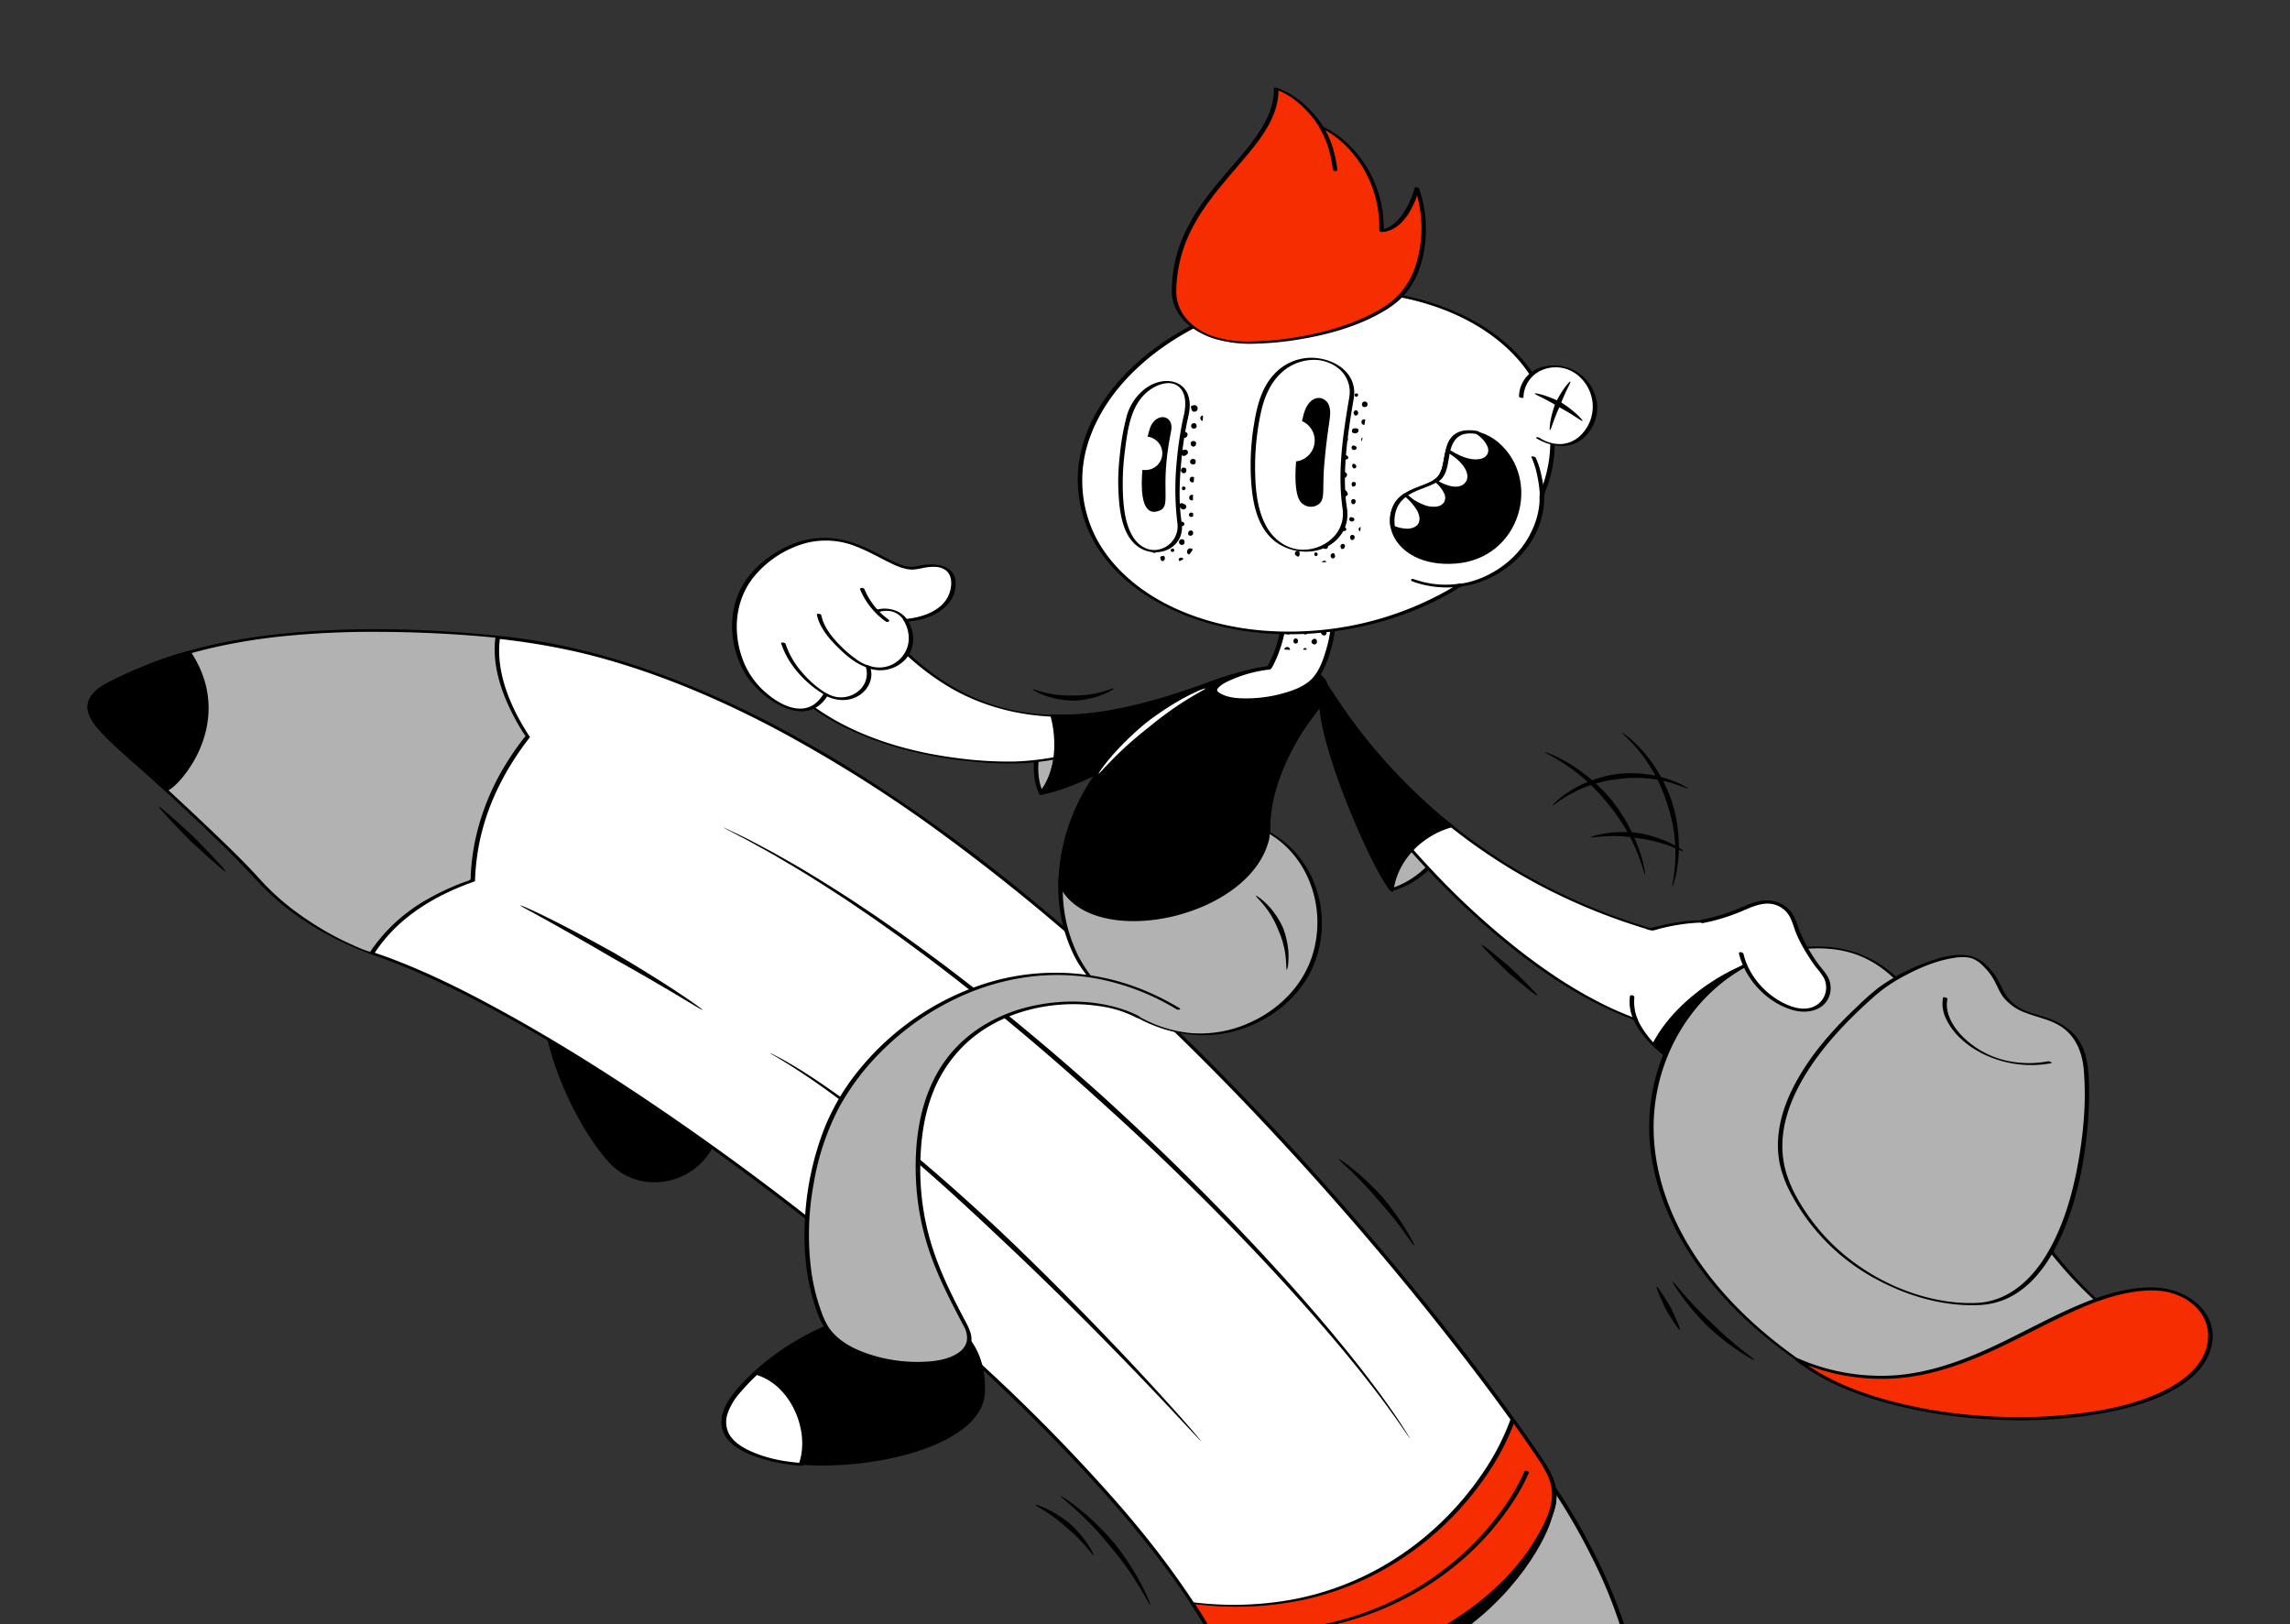 <?xml version="1.0" encoding="UTF-8"?> <svg xmlns="http://www.w3.org/2000/svg" width="227" height="161" fill="none"><rect width="100%" height="100%" fill="#333333" stroke="none"/><g clip-path="url(#a)"><g clip-path="url(#b)"><path d="M53.978 96.122c1.753-7.105 12.59 1.452 15.905 7.977 5.66 11.146-4.861 16.206-9.512 11.13-3.634-3.967-7.816-13.34-6.393-19.107z" fill="#000"></path></g><g clip-path="url(#c)"><path d="M153.218 146.36c2.503 3.391 7.956 12.468 8.938 20.553.357 2.945-.243 4.7-1.509 6.176-2.662 3.104-16.455 11.016-29.031 9.033-2.76-.435-4.536-1.623-5.03-4.531-.834-4.908-2.739-11.575-5.601-14.604 10.707 2.767 26.782-5.115 32.233-16.627z" fill="#B2B2B2"></path><path d="M153.429 146.344a51.713 51.713 0 0 1 3.742 5.997 53.223 53.223 0 0 1 3.83 8.69 32.64 32.64 0 0 1 1.198 4.68c.26 1.502.432 3.071.11 4.578a6.504 6.504 0 0 1-1.568 3.018c-.495.52-1.037.994-1.618 1.416a35.03 35.03 0 0 1-5.83 3.47 46.503 46.503 0 0 1-8.234 3.091 35.47 35.47 0 0 1-9.456 1.296 23.213 23.213 0 0 1-4.63-.437c-1.146-.243-2.284-.69-3.135-1.518-.925-.898-1.303-2.091-1.521-3.327a52.372 52.372 0 0 0-.971-4.406c-.772-2.9-1.755-5.873-3.413-8.402a10.62 10.62 0 0 0-1.128-1.451c-.143-.152.1-.215.217-.185 2.197.532 4.47.68 6.718.437a29.484 29.484 0 0 0 7.195-1.665 35.73 35.73 0 0 0 7.033-3.464 33.84 33.84 0 0 0 6.1-4.922 26.578 26.578 0 0 0 4.503-6.084c.149-.282.292-.568.429-.856.083-.174.517-.041.441.118a25.812 25.812 0 0 1-4.305 6.307 33.523 33.523 0 0 1-6.066 5.178 36.297 36.297 0 0 1-7.049 3.686 30.883 30.883 0 0 1-7.342 1.905 21.345 21.345 0 0 1-6.915-.187 15.965 15.965 0 0 1-.813-.188l.217-.185c1.871 1.997 2.948 4.705 3.804 7.26a47.621 47.621 0 0 1 1.243 4.449c.164.712.313 1.426.447 2.144.096.68.247 1.352.452 2.008a4.438 4.438 0 0 0 2.225 2.516c1.25.616 2.695.769 4.065.884a31.95 31.95 0 0 0 9.448-.711 44.596 44.596 0 0 0 8.473-2.778 40.701 40.701 0 0 0 6.369-3.449c1.41-.95 2.849-2.017 3.64-3.566.63-1.233.766-2.636.676-4a24.246 24.246 0 0 0-.845-4.674 46.91 46.91 0 0 0-3.485-8.874 58.837 58.837 0 0 0-3.914-6.7c-.245-.36-.496-.715-.754-1.067-.066-.09.058-.151.128-.159a.307.307 0 0 1 .161.026.317.317 0 0 1 .128.101z" fill="#000"></path><path d="M121.502 162.949c7.022-.642 25.014-9.181 32.095-13.245 2.003-1.855-4.568 18.598-29.847 17.947-.519-.014-.716-2.079-2.375-4.545-.061-.091.053-.149.127-.157z" fill="#000"></path><path d="M10.72 73.007c2.793 2.575 12.016 10.891 15.056 14.373 1.827 2.091 6.246 5.496 11.082 7.106l.009.002c21.183 7.058 65.848 40.861 81.337 64.419a53.503 53.503 0 0 1 2.282 3.783c1.073 1.975 1.51 3.147 3.362 3.325 11.618 1.131 26.272-6.12 29.938-16.204.573-1.578.267-3.065-.747-4.611a133.125 133.125 0 0 0-3.083-4.46c-14.423-20.067-58.965-73.57-100.61-77.58-.112-.01-.221-.022-.333-.031-23.703-2.13-32.777 2.118-37.359 4.262-2.86 1.338-3.976 2.811-.934 5.616z" fill="#fff"></path><path d="M10.903 72.957c4.074 3.754 8.202 7.455 12.146 11.348 1.827 1.803 3.462 3.81 5.481 5.407a30.214 30.214 0 0 0 4.961 3.197 36.51 36.51 0 0 0 4.403 1.793c4.485 1.606 8.76 3.793 12.91 6.111 5.265 2.94 10.357 6.188 15.33 9.595a272.76 272.76 0 0 1 16.244 12.043c5.287 4.218 10.433 8.614 15.382 13.222 4.601 4.24 8.974 8.72 13.102 13.42 3.95 4.544 7.502 9.326 10.39 14.617.352.645.731 1.361 1.362 1.775.699.458 1.626.438 2.433.476a28.097 28.097 0 0 0 5.079-.242 34.722 34.722 0 0 0 10.049-2.997 31.317 31.317 0 0 0 8.31-5.564c2.193-2.084 4.263-4.711 5.16-7.644.676-2.209-.594-4.006-1.783-5.746a145.546 145.546 0 0 0-2.754-3.899 228.302 228.302 0 0 0-3.58-4.789 293.077 293.077 0 0 0-9.473-11.719 317.324 317.324 0 0 0-12.069-13.421 267.721 267.721 0 0 0-14.156-13.827 202.128 202.128 0 0 0-15.763-12.947 137.682 137.682 0 0 0-16.887-10.75c-5.514-2.933-11.292-5.423-17.314-7.112-6.765-1.897-13.75-2.463-20.753-2.595-5.943-.112-11.966.18-17.782 1.481a44.105 44.105 0 0 0-8.938 3.054c-.984.456-2.09.906-2.8 1.756-1.182 1.412.27 2.98 1.309 3.957.193.183-.238.217-.361.1-.907-.853-2.253-2.196-1.747-3.586.42-1.154 1.8-1.779 2.826-2.26a52.189 52.189 0 0 1 3.468-1.5c3.968-1.523 8.164-2.368 12.38-2.83 7.37-.807 14.918-.586 22.282.183 5.996.625 11.857 2.24 17.46 4.432 6.088 2.383 11.894 5.456 17.438 8.908a164.37 164.37 0 0 1 16.711 12.027c5.304 4.31 10.39 8.883 15.292 13.641a284.282 284.282 0 0 1 13.544 14.078 317.142 317.142 0 0 1 11.17 13.086 264.87 264.87 0 0 1 8.098 10.519 176.491 176.491 0 0 1 2.817 3.985c1.022 1.498 2.178 3.047 1.996 4.962-.144 1.513-1.029 3.059-1.821 4.332a21.436 21.436 0 0 1-2.889 3.646c-4.703 4.815-11.259 7.918-17.849 9.099a30.718 30.718 0 0 1-4.842.49c-1.343.024-3.081.168-4.305-.479-1.229-.65-1.776-2.154-2.409-3.301a56.43 56.43 0 0 0-2.978-4.777c-3.281-4.762-7.094-9.153-11.072-13.342-4.601-4.845-9.479-9.426-14.508-13.821a277.438 277.438 0 0 0-16.505-13.344c-5.317-3.982-10.77-7.789-16.386-11.339-4.795-3.031-9.713-5.902-14.84-8.343a65.541 65.541 0 0 0-6.301-2.652c-3.382-1.196-6.5-2.759-9.325-4.994-2.026-1.603-3.668-3.603-5.5-5.413-2.253-2.226-4.572-4.387-6.898-6.537-1.763-1.629-3.54-3.242-5.307-4.869-.194-.18.237-.215.362-.1z" fill="#000"></path><path d="M118.204 158.907a53.503 53.503 0 0 1 2.282 3.783c1.073 1.975 1.51 3.147 3.362 3.325 11.618 1.131 26.272-6.12 29.938-16.204.573-1.578.267-3.065-.747-4.611a133.125 133.125 0 0 0-3.083-4.46c-2.483 7.146-12.816 20.504-31.752 18.167z" fill="#F62D00"></path><path d="M118.423 158.946a56.4 56.4 0 0 1 1.88 3.062c.466.821.871 1.681 1.375 2.48.376.597.854 1.146 1.557 1.345.416.095.841.147 1.267.154.414.027.828.044 1.242.051 3.53.021 7.039-.547 10.382-1.678a34.53 34.53 0 0 0 9.496-4.812c2.662-1.934 5.067-4.319 6.719-7.183.845-1.465 1.759-3.217 1.441-4.954-.191-1.042-.741-1.924-1.32-2.791a110.478 110.478 0 0 0-1.699-2.475c-.339-.483-.68-.963-1.025-1.442l.439.097a22.95 22.95 0 0 1-2.382 4.772 30.29 30.29 0 0 1-4.21 5.188 29.77 29.77 0 0 1-6.085 4.646 28.771 28.771 0 0 1-7.985 3.115 32.168 32.168 0 0 1-9.834.622 35.488 35.488 0 0 1-1.381-.144c-.07-.008-.262-.029-.295-.106-.033-.076.026-.085.105-.075 3.372.436 6.792.342 10.135-.279a28.652 28.652 0 0 0 8.123-2.886 29.613 29.613 0 0 0 6.231-4.495 30.322 30.322 0 0 0 4.385-5.143 24.264 24.264 0 0 0 2.561-4.814c.067-.172.13-.345.191-.52.042-.12.392.034.438.098.68.947 1.35 1.901 2.01 2.862.566.827 1.193 1.654 1.616 2.566.47.962.602 2.053.375 3.099-.22.815-.536 1.602-.941 2.343-1.521 2.999-3.888 5.518-6.539 7.557a34.25 34.25 0 0 1-9.591 5.117 32.557 32.557 0 0 1-10.615 1.9 23.465 23.465 0 0 1-2.584-.121 3.368 3.368 0 0 1-1.94-.788c-.565-.512-.926-1.223-1.281-1.885a57.665 57.665 0 0 0-1.684-2.965 58.726 58.726 0 0 0-1.013-1.594c-.046-.068.16-.048.177-.046.099.007.191.05.259.122z" fill="#000"></path><path d="M10.723 73.007c1.137 1.05 3.348 3.054 5.77 5.295 3.517 3.259 7.486 7.017 9.286 9.078 1.827 2.091 6.246 5.496 11.081 7.106l.01.002c2.215-3.42 5.689-5.692 9.999-7.199.157-5.263 2.078-9.99 5.451-14.275 0 0-3.663-5.132-2.971-9.853-.112-.012-.222-.023-.333-.032-15.253-1.37-24.448-.1-30.285 1.55a43.188 43.188 0 0 0-7.074 2.712c-2.86 1.338-3.976 2.811-.934 5.616z" fill="#B2B2B2"></path><path d="M10.919 73.025c3.486 3.214 7.005 6.39 10.425 9.675 1.499 1.44 3.004 2.885 4.393 4.432a24.397 24.397 0 0 0 4.034 3.571 30.968 30.968 0 0 0 3.266 2.034c.616.332 1.244.64 1.885.922.631.307 1.287.563 1.96.763l-.239.007a16.628 16.628 0 0 1 5.642-5.237 24.75 24.75 0 0 1 3.839-1.786c.146-.038.288-.089.424-.154.149-.098.105-.333.114-.5a22.346 22.346 0 0 1 .402-3.257 23.839 23.839 0 0 1 3.234-7.996c.411-.657.85-1.296 1.316-1.917.098-.132.197-.263.297-.393.028-.036.183-.194.18-.223-.005-.038-.069-.1-.089-.13-.37-.555-.711-1.13-1.02-1.72-1.28-2.421-2.25-5.245-1.86-8.014l.317.145c-3.946-.401-7.93-.594-11.898-.61-3.066-.025-6.13.11-9.18.403-2.337.225-4.658.59-6.95 1.093a42.525 42.525 0 0 0-8.013 2.627c-1.22.541-2.614 1.049-3.588 1.99a2.017 2.017 0 0 0-.681 1.387c-.013.665.36 1.283.755 1.79.315.393.661.76 1.035 1.098.073.069-.067.069-.104.069a.5.5 0 0 1-.295-.105c-.9-.836-2.261-2.198-1.709-3.567.484-1.199 1.973-1.798 3.055-2.302a44.6 44.6 0 0 1 8.322-2.955 56 56 0 0 1 6.744-1.178c2.99-.335 5.996-.51 9.004-.524 3.883-.032 7.767.148 11.636.464.56.046 1.12.092 1.677.147.057.006.33.05.317.146-.45 3.188.877 6.474 2.522 9.148.142.232.288.464.446.686l.003.019c-2.499 3.186-4.357 6.86-5.092 10.86a22.971 22.971 0 0 0-.36 3.415.046.046 0 0 1-.039.025c-3.077 1.081-6.04 2.665-8.298 5.058a15.09 15.09 0 0 0-1.662 2.116c-.04.062-.187.02-.238.006a12.289 12.289 0 0 1-1.59-.59 26.378 26.378 0 0 1-1.739-.792 30.577 30.577 0 0 1-3.122-1.802 25.053 25.053 0 0 1-4.52-3.675c-.567-.603-1.109-1.227-1.685-1.822a111.401 111.401 0 0 0-2.375-2.367 316.798 316.798 0 0 0-5.611-5.298c-1.888-1.748-3.795-3.474-5.686-5.218-.074-.068.067-.068.103-.068.107.002.21.039.296.104z" fill="#000"></path><path d="M9.38 68.6c1.6-1.582 9.277-4.374 9.533-3.986 4.936 7.452-1.99 14.328-2.57 13.79-5.281-4.888-9.346-7.442-6.962-9.803zm62.333 13.426c.033.028.07.052.11.07l.332.182 1.271.669c.553.277 1.208.646 1.962 1.065l1.2.666 1.313.773c1.838 1.065 3.929 2.4 6.151 3.86l1.675 1.14.853.582.852.603 1.723 1.222 1.716 1.263c4.586 3.375 8.997 7.013 12.293 9.831 3.296 2.818 5.473 4.825 5.612 4.943.07.059.654.584 1.615 1.465.968.874 2.303 2.115 3.88 3.603 3.146 2.98 7.217 6.988 11.103 11.142 3.894 4.146 7.602 8.434 10.209 11.781 1.317 1.663 2.343 3.102 3.06 4.106l.811 1.182.218.309a.51.51 0 0 0 .082.102.47.47 0 0 0-.059-.116l-.196-.323c-.177-.28-.429-.696-.77-1.212a79.918 79.918 0 0 0-2.988-4.17c-2.562-3.39-6.235-7.722-10.101-11.905-3.857-4.193-7.908-8.234-11.042-11.238-1.571-1.499-2.9-2.75-3.866-3.631a121.855 121.855 0 0 0-1.611-1.474c-.139-.118-2.332-2.116-5.649-4.923-3.318-2.806-7.763-6.42-12.385-9.763l-1.73-1.25-1.737-1.21-.859-.596-.861-.575-1.69-1.126c-2.243-1.44-4.352-2.753-6.209-3.793l-1.326-.754-1.215-.647c-.763-.405-1.426-.76-1.987-1.023l-1.295-.623-.343-.159a.485.485 0 0 0-.122-.048zm4.647 22.367c.082.069.17.129.265.179l.772.464a67.3 67.3 0 0 1 2.705 1.738c2.21 1.485 5.042 3.64 7.794 5.913a197.678 197.678 0 0 1 7.434 6.497c2.005 1.839 3.348 3.121 3.43 3.2.084.079 1.444 1.341 3.404 3.226a368.729 368.729 0 0 1 7.021 6.939 410.605 410.605 0 0 1 6.79 7.049l2.197 2.348.617.656c.069.081.146.155.23.22a1.475 1.475 0 0 0-.191-.255 46.63 46.63 0 0 0-.579-.689 143.602 143.602 0 0 0-2.128-2.414 293.05 293.05 0 0 0-6.676-7.167 325.871 325.871 0 0 0-6.952-7.025c-1.944-1.906-3.298-3.181-3.38-3.261-.082-.08-1.44-1.351-3.465-3.176a185.057 185.057 0 0 0-7.523-6.428 96.43 96.43 0 0 0-7.913-5.799 48.066 48.066 0 0 0-2.764-1.66l-.799-.421a1.468 1.468 0 0 0-.29-.134zM51.574 89.759c-.015.034.553.329 1.397.793.843.463 1.967 1.087 3.09 1.722 1.124.635 2.246 1.283 3.097 1.776l1.464.855 1.476.83a251.7 251.7 0 0 1 3.093 1.778c1.115.646 2.215 1.31 3.041 1.803.824.497 1.375.824 1.395.794.02-.031-.494-.412-1.286-.962a92.44 92.44 0 0 0-2.961-1.945c-1.09-.694-2.2-1.367-3.043-1.876l-1.46-.866-1.486-.821c-.866-.47-2.008-1.088-3.156-1.682a92.03 92.03 0 0 0-3.174-1.582c-.875-.408-1.473-.648-1.487-.617zm99.989 56.215a19.831 19.831 0 0 1-1.821 3.257 27.424 27.424 0 0 1-3.488 4.183 28.627 28.627 0 0 1-5.405 4.177 30.224 30.224 0 0 1-7.446 3.167 36.53 36.53 0 0 1-9.736 1.257c-.457 0-.914-.008-1.371-.023-.138-.004-.475-.219-.182-.21 3.377.131 6.757-.2 10.045-.983a30.296 30.296 0 0 0 7.641-3 28.644 28.644 0 0 0 5.523-4.05 27.687 27.687 0 0 0 3.67-4.195 21.11 21.11 0 0 0 1.987-3.381c.048-.106.094-.211.14-.318.054-.127.486.013.441.119h.002zm-46.413 2.333c-.022.031.311.313.804.741a38.361 38.361 0 0 1 1.757 1.626c.613.619 1.21 1.259 1.637 1.766.431.503.708.861.729.879.015.023.311.365.721.887.414.517.925 1.226 1.413 1.947.479.727.929 1.471 1.252 2.037.323.567.535.947.569.931.03-.013-.121-.423-.391-1.022a24.05 24.05 0 0 0-1.123-2.139 27.28 27.28 0 0 0-1.342-2.039c-.396-.545-.686-.903-.701-.927-.021-.019-.315-.374-.774-.868a27.287 27.287 0 0 0-1.741-1.716 23.964 23.964 0 0 0-1.882-1.519c-.534-.382-.909-.61-.928-.584zm-2.489.879c-.015.034.189.16.492.342.304.182.703.437 1.091.707.383.275.758.563 1.029.798.271.235.451.399.464.407.009.012.2.164.467.401.268.238.608.565.934.906.322.345.628.704.853.978.224.275.377.459.408.439.032-.02-.066-.238-.244-.552-.222-.382-.469-.75-.74-1.1a12.3 12.3 0 0 0-.883-1.012c-.259-.266-.449-.435-.458-.447-.014-.009-.208-.172-.508-.391a12.09 12.09 0 0 0-1.128-.733 10.198 10.198 0 0 0-1.195-.579c-.337-.131-.569-.195-.582-.164zM15.753 79.974c-.1.101 3.077 3.345 3.129 3.396.051.05 3.387 3.127 3.485 3.026.099-.102-3.075-3.343-3.127-3.394-.053-.051-3.388-3.13-3.487-3.028zm116.955 34.921c-.045.057 1.025.974 2.014 1.984.494.506.978 1.023 1.331 1.429.353.406.589.686.605.701.013.019.262.289.612.696s.799.955 1.232 1.513c.864 1.117 1.625 2.302 1.688 2.266.063-.036-.594-1.29-1.393-2.477a28.74 28.74 0 0 0-1.161-1.602c-.338-.428-.577-.713-.59-.732-.017-.016-.265-.294-.645-.686a30.654 30.654 0 0 0-1.429-1.371c-1.066-.955-2.222-1.776-2.264-1.721z" fill="#000"></path></g><g clip-path="url(#d)"><path d="M104.34 70.963c.897 1.74.537 5.728-1.117 7.692-1.152-2.346-.233-6.13 1.117-7.692z" fill="#B2B2B2"></path><path d="M104.552 70.94c.575 1.143.564 2.567.412 3.806-.173 1.413-.617 2.893-1.538 4.005a.281.281 0 0 1-.223.057.28.28 0 0 1-.19-.13c-.618-1.288-.636-2.797-.396-4.181.22-1.275.672-2.63 1.522-3.63.126-.148.546.025.405.192-.818.962-1.249 2.25-1.471 3.475-.246 1.35-.243 2.838.361 4.098l-.412-.073c.89-1.073 1.314-2.492 1.491-3.855.157-1.201.176-2.608-.382-3.718-.11-.219.335-.216.421-.046z" fill="#000"></path><path d="M77.009 66.635c4.17 5.653 13.328 8.837 22.982 8.956 7.779.096 17.18-4.706 20.814-6.757a2.804 2.804 0 0 0 1.373-1.86c-.167.056-.341.115-.517.176-4.059 1.397-10.452 4.057-17.319 3.812-5.482-.194-11.268-2.237-16.408-8.255-9.893 2.797-9.374 2.5-10.925 3.928z" fill="#fff"></path><path d="M77.212 66.646c1.85 2.494 4.473 4.306 7.26 5.616 3.278 1.542 6.847 2.435 10.432 2.89 1.891.257 3.8.369 5.708.336a26.49 26.49 0 0 0 5.224-.715 50.535 50.535 0 0 0 9.699-3.432 69.357 69.357 0 0 0 3.696-1.835c1.046-.557 2.216-1.056 2.638-2.258.04-.108.071-.22.091-.333l.401.15c-2.164.716-4.288 1.544-6.467 2.215a39.708 39.708 0 0 1-7.954 1.672c-4.63.433-9.325-.315-13.415-2.588a25.07 25.07 0 0 1-6.789-5.67l.381.102c-2.519.712-5.052 1.383-7.556 2.145-.846.257-1.761.502-2.488 1.03-.299.23-.584.477-.854.741-.091.084-.495-.081-.414-.155a6.056 6.056 0 0 1 1.623-1.176c1.318-.589 2.77-.92 4.154-1.31 1.725-.486 3.451-.967 5.175-1.455a.445.445 0 0 1 .381.102c3.169 3.697 7.241 6.547 12.036 7.632 4.913 1.113 10.022.335 14.787-1.078 2.379-.705 4.687-1.608 7.04-2.388.077-.025.42.025.401.15-.078.4-.249.775-.5 1.096-.395.532-.958.825-1.524 1.136a70.02 70.02 0 0 1-3.518 1.804 53.992 53.992 0 0 1-9.742 3.659c-1.729.46-3.497.764-5.28.905-1.885.106-3.776.05-5.651-.164-3.7-.37-7.392-1.184-10.827-2.625-2.938-1.232-5.771-2.947-7.872-5.376a14.352 14.352 0 0 1-.676-.846c-.094-.124.332-.068.4.023z" fill="#000"></path><path d="M103.02 78.564c1.699-1.983 1.757-5.317 1.101-7.624-.146-.514 3.34 1.022 14.464-2.88 1.521-.534 3.586-1.414 3.298-.85-.83 1.614-.719 1.5-.857 1.683-.196.263-7.197 5.846-14.232 8.77-1.962.816-4.231 1.435-3.774.9z" fill="#000"></path><path d="M86.03 66.08c2.669 1.084 5.494-1.737 3.753-4.58 2.695-.221 4.373-1.457 4.67-3.08.39-2.127-1.276-2.733-3.53-2.138-2.891.763-7.152-5.785-14.149-1.194-5.837 3.83-3.92 9.952-2.502 11.992 1.693 2.436 5.67 5.046 7.589 1.75 2.376 1.373 4.92-.709 4.17-2.75z" fill="#fff"></path><path d="M86.12 65.98a2.926 2.926 0 0 0 3.305-.886c.87-1.048.83-2.45.152-3.584-.054-.092.047-.135.123-.142 1.721-.15 3.866-.827 4.447-2.662.216-.684.256-1.618-.343-2.128-.608-.518-1.579-.418-2.302-.274-.57.114-1.044.224-1.626.105a6.577 6.577 0 0 1-1.51-.55c-1.22-.58-2.379-1.276-3.652-1.741a7.982 7.982 0 0 0-4.785-.294 10.155 10.155 0 0 0-5.253 3.42c-1.913 2.42-2.07 5.708-.909 8.494a8.088 8.088 0 0 0 2.486 3.204c1.216.966 3.082 1.897 4.522.828.36-.281.66-.632.883-1.03.06-.101.276-.021.342.016a2.703 2.703 0 0 0 3.055-.218 2.235 2.235 0 0 0 .754-2.484c-.056-.16.388-.106.442.05.376 1.078-.12 2.188-1.047 2.803-1.061.704-2.405.599-3.482-.005l.342.015c-2.134 3.593-6.75.325-8.23-2.192-1.482-2.516-1.737-5.88-.344-8.478 1.011-1.882 2.791-3.298 4.723-4.162a8.468 8.468 0 0 1 5.35-.562c1.51.338 2.874 1.061 4.236 1.766.535.297 1.092.55 1.668.758.477.169.994.192 1.485.068 1.401-.338 3.675-.295 3.774 1.62.1 1.913-1.528 3.136-3.204 3.61a8.919 8.919 0 0 1-1.657.288l.123-.141c.754 1.262.751 2.835-.297 3.936a3.417 3.417 0 0 1-3.752.75c-.282-.112-.025-.279.182-.198z" fill="#000"></path><path d="M89.58 61.494a1.92 1.92 0 0 0-1.57-.937c-.31-.016-.62.026-.915.123a.419.419 0 0 1-.31-.05c-.047-.026-.145-.106-.047-.14a3.027 3.027 0 0 1 2.424.223c.333.197.614.47.822.794.095.147-.337.09-.404-.013z" fill="#000"></path><path d="M87.776 61.593a7.428 7.428 0 0 1-2.506-3.142c-.093-.227.35-.213.42-.042a7.049 7.049 0 0 0 2.375 2.998c.075.054.112.153.026.216a.3.3 0 0 1-.315-.03zm-1.773 4.588c-1.13-.337-2.133-1.2-2.953-2.014-.885-.878-1.828-1.98-2.076-3.238-.03-.155.41-.083.44.06.234 1.186 1.105 2.232 1.937 3.067.442.447.92.856 1.43 1.224.385.3.816.535 1.277.696.259.078.21.284-.055.206v-.001zm-4.273 2.692c-1.894-1.13-3.632-2.983-4.299-5.117-.037-.116.398-.06.438.069a8.133 8.133 0 0 0 1.592 2.772 10.129 10.129 0 0 0 2.532 2.188c.252.15-.143.16-.263.089z" fill="#000"></path><path d="M106.667 94.724c1.967 4.017 9.523 10.644 17.877 6.514 8.671-4.284 7.661-15.263 1.162-18.744-.269-4.343 2.6-9.562 4.441-11.78 2.89-3.48.233-4.51-2.565-4.555-8.445-.135-17.073 6.873-19.937 12.455-1.513 2.942-2.435 5.983-2.515 8.997a15.022 15.022 0 0 0 1.537 7.112z" fill="#B2B2B2"></path><path d="M106.885 94.76c.593 1.15 1.361 2.201 2.277 3.116a16.32 16.32 0 0 0 3.807 2.93 12.793 12.793 0 0 0 5.012 1.599 11.796 11.796 0 0 0 5.776-.973c2.856-1.247 5.212-3.496 6.246-6.467.881-2.569.768-5.374-.317-7.864a9.886 9.886 0 0 0-2.218-3.197 8.909 8.909 0 0 0-1.567-1.193c-.103-.061-.328-.132-.395-.23-.085-.125-.037-.44-.038-.589-.001-.471.029-.942.088-1.41a18.307 18.307 0 0 1 1.738-5.57 20.919 20.919 0 0 1 2.538-4.143c.784-.971 2.148-2.806.716-3.855-.539-.395-1.249-.53-1.899-.603a12.937 12.937 0 0 0-2.655.01c-3.932.374-7.667 2.122-10.845 4.403-2.809 2.017-5.446 4.577-7.117 7.633-2.168 3.968-3.341 8.712-2.298 13.188.263 1.112.649 2.19 1.151 3.217.035.072-.38.04-.436-.076a15.371 15.371 0 0 1-1.535-7.284 21.3 21.3 0 0 1 4.73-12.133 27.17 27.17 0 0 1 4.35-4.15c3.323-2.55 7.293-4.508 11.499-4.963a13.866 13.866 0 0 1 2.899-.039 5.97 5.97 0 0 1 2.139.56c.518.27.974.688 1.066 1.289.128.83-.37 1.656-.835 2.298-.514.711-1.078 1.372-1.553 2.112a23.898 23.898 0 0 0-1.436 2.574c-.916 1.904-1.636 3.964-1.821 6.08a10.598 10.598 0 0 0-.025 1.522l-.091-.09a9.935 9.935 0 0 1 4.684 5.77c.799 2.509.662 5.221-.386 7.636-1.273 2.878-3.817 4.959-6.741 6.03-3.354 1.227-7.016.833-10.176-.759-2.548-1.285-4.894-3.291-6.38-5.744a9.548 9.548 0 0 1-.388-.709c-.035-.072.379-.041.436.075z" fill="#000"></path><path d="M104.908 87.551c.513-17.316 22.868-24.923 26.413-20.234 1.222 1.616-1.254 3.228-3.167 6.873-2.758 5.258-2.064 7.865-2.365 9.072-1.882 7.528-16.199 10.752-20.257 5.393a4.981 4.981 0 0 1-.624-1.104zm22.644 8.597c.09-.2.139-.416.141-.636.047-.478.046-.959-.002-1.437a8.502 8.502 0 0 0-.285-1.43c-.114-.388-.218-.644-.22-.662-.011-.014-.119-.269-.315-.621a8.417 8.417 0 0 0-.817-1.21 7.277 7.277 0 0 0-1.019-1.013c-.307-.241-.532-.372-.551-.346-.024.03.156.213.414.492.312.342.601.705.865 1.085.259.384.488.788.686 1.207.162.345.251.59.261.602.002.017.114.251.245.61.158.436.284.883.375 1.338.085.455.139.916.162 1.378.018.381.02.638.06.643z" fill="#000"></path><path d="M108.901 76.691c.031.023.312-.289.744-.748a42.823 42.823 0 0 1 1.636-1.64 37.79 37.79 0 0 1 1.753-1.536c.495-.409.845-.672.863-.692a35.962 35.962 0 0 1 2.746-2.063 31.496 31.496 0 0 1 1.963-1.223c.545-.315.918-.511.902-.547a4.04 4.04 0 0 0-.994.37c-.709.326-1.399.692-2.066 1.095a29.292 29.292 0 0 0-2.872 1.97 30.999 30.999 0 0 0-2.551 2.372 23.685 23.685 0 0 0-1.531 1.766c-.384.506-.619.857-.593.876zm23.239-16.647c.313 1.964-.536 6.025-2.01 7.453-1.883 1.824-8.177 2.633-9.653 1.071-.566-.598 2.413-2.053 5.32-2.365.996-1.607 1.576-4.195 1.582-6.114.002-1.117 3.063-1.83 4.761-.045z" fill="#fff"></path><path d="M132.366 60.06c.102.829.085 1.669-.052 2.493-.132.981-.372 1.944-.716 2.873-.285.76-.65 1.546-1.226 2.132a5.13 5.13 0 0 1-1.723 1.063 13.32 13.32 0 0 1-5.037.943 7.246 7.246 0 0 1-2.216-.29c-.362-.119-1.181-.408-1.21-.879-.017-.262.234-.481.417-.628a5.574 5.574 0 0 1 1.252-.706 13.323 13.323 0 0 1 3.869-1.023l-.126.067a10.13 10.13 0 0 0 1.109-2.767c.263-.988.413-2.003.447-3.025a1.173 1.173 0 0 1 .167-.727 1.58 1.58 0 0 1 .589-.462 3.654 3.654 0 0 1 2.013-.306 3.933 3.933 0 0 1 2.406 1.157c.194.199-.228.284-.371.137a3.424 3.424 0 0 0-3.267-.883c-.365.095-.811.27-1.008.617-.081.21-.111.437-.086.661a13.06 13.06 0 0 1-.084 1.025 12.742 12.742 0 0 1-1.236 4.282 2.81 2.81 0 0 1-.255.454c-.107.135-.282.114-.444.135-.411.055-.823.131-1.226.225a12.74 12.74 0 0 0-2.244.738c-.459.202-1.009.442-1.348.828-.229.263-.047.388.21.541.791.47 1.845.504 2.738.495a13.567 13.567 0 0 0 3.461-.497c.941-.261 1.948-.616 2.692-1.272.84-.741 1.267-1.942 1.574-2.986.375-1.208.559-2.467.546-3.731a5.715 5.715 0 0 0-.061-.716c-.036-.227.415-.174.446.031z" fill="#000"></path><path d="M129.425 62.895c-.2.026-.232-.13-.256-.275.038-.175.151-.278.312-.224.071.023.125.174.137.273a.225.225 0 0 1-.009.081.21.21 0 0 1-.184.145zm1.766-.433a.294.294 0 0 1 .297.277.23.23 0 0 1-.289.248.299.299 0 0 1-.245-.323.24.24 0 0 1 .237-.202zm-.97 1.41c-.162-.068-.276-.18-.19-.356a.373.373 0 0 1 .255-.197c.184-.008.27.142.256.313a.257.257 0 0 1-.026.112.252.252 0 0 1-.295.129zm-.762.395c.039.034.065.08.073.131-.109.008-.218.014-.326.019a.648.648 0 0 0-.017-.052c.063-.11.16-.166.27-.098zm2.356-.735a.246.246 0 0 1 .126-.122 12.4 12.4 0 0 1-.095.408.24.24 0 0 1-.031-.286zm-5.002.237c.04-.142.083-.294.126-.454a.298.298 0 0 1 .058.123.298.298 0 0 1-.071.255.293.293 0 0 1-.113.076zm1.632.029a.206.206 0 0 1-.202-.119.203.203 0 0 1-.018-.08c-.021-.164.036-.284.169-.305.183-.008.249.074.264.193.018.159-.022.3-.213.31zm-.841-1.426a.27.27 0 0 1 .286.133.265.265 0 0 1 .032.106c.01.036.01.074.001.11a.218.218 0 0 1-.051.098.229.229 0 0 1-.201.075.322.322 0 0 1-.281-.3.24.24 0 0 1 .214-.222zm-.01 1.772a.26.26 0 0 1 .264.164.253.253 0 0 1 .016.11v.002c-.197-.008-.386-.02-.564-.037a.276.276 0 0 1 .284-.24z" fill="#000"></path><path d="M127.711 29.271c12.848-2.14 24.498 3.516 26.021 12.634.38 2.383.074 4.825-.882 7.042.002.081.004.162.004.244 0 4.868-4.231 8.363-8.164 8.823a31.072 31.072 0 0 1-11.464 4.274c-12.847 2.14-24.497-3.516-26.02-12.633-1.523-9.118 7.658-18.244 20.505-20.384z" fill="#fff"></path><path d="M127.577 29.148c4.566-.753 9.326-.616 13.778.7 3.7 1.095 7.275 3.032 9.768 6.032a13.056 13.056 0 0 1 2.483 4.564 12.533 12.533 0 0 1-.094 7.352c-.107.342-.239.673-.36 1.01a2.902 2.902 0 0 0-.088.87 8.14 8.14 0 0 1-.249 1.628 8.617 8.617 0 0 1-1.313 2.8 9.947 9.947 0 0 1-4.758 3.577c-.444.16-.9.283-1.363.372a2.451 2.451 0 0 0-.594.12c-.284.136-.55.337-.823.496a29.319 29.319 0 0 1-3.381 1.673 32.687 32.687 0 0 1-7.594 2.13c-4.551.707-9.299.513-13.713-.853-3.67-1.136-7.204-3.114-9.631-6.147a12.576 12.576 0 0 1-2.669-9.81c.59-3.715 2.791-6.997 5.524-9.507 3.254-2.99 7.321-5.035 11.558-6.223a33.79 33.79 0 0 1 3.519-.783.36.36 0 0 1 .312.084c.051.065.064.145-.044.163-4.461.75-8.809 2.378-12.519 4.989-3.099 2.181-5.825 5.131-7.187 8.71a12.446 12.446 0 0 0 .396 9.994c1.636 3.276 4.621 5.672 7.901 7.19 3.934 1.817 8.35 2.488 12.661 2.304a31.837 31.837 0 0 0 14.398-4.063c.252-.144.502-.293.75-.445a1.56 1.56 0 0 1 .311-.182c.126-.027.254-.045.383-.055.461-.077.915-.19 1.357-.34a9.742 9.742 0 0 0 2.593-1.346 9.03 9.03 0 0 0 3.464-4.886 8.167 8.167 0 0 0 .259-1.537 7.5 7.5 0 0 1 .017-.821c.041-.144.095-.283.16-.418.076-.2.148-.402.216-.605.435-1.29.661-2.642.67-4.003a12.131 12.131 0 0 0-1.424-5.7c-1.728-3.246-4.779-5.587-8.099-7.054-3.986-1.76-8.434-2.37-12.765-2.125a33.232 33.232 0 0 0-3.542.392.36.36 0 0 1-.312-.083c-.05-.066-.063-.146.044-.164z" fill="#000"></path><path d="M150.797 39.353c.084-3.566 5.337-4.285 6.983-.575 1.308 2.95-1.498 6.969-5.304 4.662l-1.679-4.087z" fill="#fff"></path><path d="M150.576 39.294a3.06 3.06 0 0 1 1.864-2.763 4.312 4.312 0 0 1 5.121 1.522c.37.526.616 1.127.722 1.76a4.053 4.053 0 0 1-1.339 3.637c-1.364 1.145-3.207.854-4.639 0-.089-.053-.033-.084.029-.106.111-.01.221.02.312.083a3.654 3.654 0 0 0 2.21.587 3.071 3.071 0 0 0 1.65-.7 3.98 3.98 0 0 0 1.374-3.216 4.042 4.042 0 0 0-1.843-3.166 3.476 3.476 0 0 0-3.09-.283 3.005 3.005 0 0 0-1.931 2.763c-.003.086-.445.014-.441-.118h.001zm-15.706 12.94a3.252 3.252 0 0 1-.037.43.205.205 0 0 1-.15-.24.276.276 0 0 1 .187-.19zm-.158-1.638c0-.01.003-.019.005-.029l.014.16a.363.363 0 0 1-.019-.13zm-.381-7.641c-.177.01-.323-.058-.318-.25.005-.192.162-.243.331-.25.162.004.333.026.32.236-.013.182-.161.254-.333.264zm.078-3.628a.165.165 0 0 1-.117-.104c-.01-.026-.014-.053-.01-.08a.16.16 0 0 1 .028-.076c.029-.048.123-.056.179-.079.13.052.173.151.108.26a.211.211 0 0 1-.188.08zm.039 1.855c-.125.048-.204-.049-.246-.153-.067-.165.017-.274.155-.355a.225.225 0 0 1 .251.16.241.241 0 0 1 .024.105.242.242 0 0 1-.088.193.252.252 0 0 1-.096.05zm-.209 10.229c.054.182-.081.283-.255.287a.237.237 0 0 1-.234-.21c.004-.137.084-.232.209-.22.101.008.259.072.28.143zm.825-8.055-.055.395a.393.393 0 0 1-.075-.2.279.279 0 0 1 .13-.195zm.138-1.785c.046 0 .091.008.134.023l-.083.517a.411.411 0 0 1-.06.012.286.286 0 0 1-.186-.125.29.29 0 0 1-.042-.22.224.224 0 0 1 .077-.152.225.225 0 0 1 .16-.055zm.127-1.763a.256.256 0 0 1 .224.194l-.003.163c-.037.144-.162.188-.31.187a.253.253 0 0 1-.188-.104.248.248 0 0 1-.044-.1.24.24 0 0 1 .002-.11.245.245 0 0 1 .034-.105.26.26 0 0 1 .285-.125zm-1.965 3.969a.235.235 0 0 1-.19-.24c.032-.136.066-.303.262-.253a.316.316 0 0 1 .18.226c.01.147-.057.297-.252.267zm-1.152 11.072c.066.018.133.18.128.272a.227.227 0 0 1-.302.224c-.074-.023-.109-.168-.147-.232.044-.21.163-.308.321-.264zm-.023-1.83c.174-.089.281.028.351.165.087.17-.009.286-.158.348-.161.067-.281-.013-.369-.161a.274.274 0 0 1 .082-.298.265.265 0 0 1 .094-.054zm2.212-5.03a.271.271 0 0 1-.098.189.273.273 0 0 1-.203.062c-.043-.004-.101-.107-.111-.17-.022-.162.034-.3.22-.297a.195.195 0 0 1 .145.065.193.193 0 0 1 .047.151zm-.21-3.82c.1.015.251.083.274.157.055.191-.092.278-.263.277a.23.23 0 0 1-.226-.217c.01-.133.083-.235.215-.216zm-.012 5.31a.21.21 0 0 1 .203.194c-.005.169-.068.264-.189.3-.15.046-.22-.061-.244-.18-.037-.178.03-.318.23-.315zm-.33 3.863c-.037-.177.028-.32.228-.315.127.002.196.107.208.237a.268.268 0 0 1-.054.16.273.273 0 0 1-.137.1c-.15.043-.221-.063-.245-.182zm.384-7.362a.34.34 0 0 1 .205.21.194.194 0 0 1-.154.244.196.196 0 0 1-.106-.01c-.074-.02-.115-.16-.151-.216.015-.17.081-.268.206-.228zm-.837-.437a.234.234 0 0 1-.223-.208c.006-.128.074-.232.198-.216a.357.357 0 0 1 .261.16c.072.19-.068.265-.236.264zm-.031 1.28c.133.089.21.204.133.365-.049.103-.143.19-.258.137a.245.245 0 0 1-.153-.147.247.247 0 0 1 .016-.212.224.224 0 0 1 .262-.143zm-.248 1.734c.273-.038.42.155.481.39.031.114-.066.206-.241.265a.435.435 0 0 1-.338-.36c-.03-.116-.028-.278.098-.295zm-1.781 5.851a.281.281 0 0 1-.246-.318.278.278 0 0 1 .328-.233c.182.014.241.162.228.32a.248.248 0 0 1-.31.231zm-.06 1.177a.242.242 0 0 1 .212.115 4.419 4.419 0 0 1-.447.044.253.253 0 0 1 .235-.159zm-.76-.81c.03.02.055.047.073.079a.221.221 0 0 1 .026.104.172.172 0 0 1-.241.152c-.051-.02-.071-.12-.1-.175.026-.145.121-.204.242-.16zm2.696-4.419c.166.005.293.078.31.248a.256.256 0 0 1-.053.21.262.262 0 0 1-.192.098.245.245 0 0 1-.278-.134.249.249 0 0 1-.024-.107.269.269 0 0 1 .133-.28.268.268 0 0 1 .104-.035zm-.028 1.857a.381.381 0 0 1 .251.18c.066.204-.088.255-.254.246a.222.222 0 0 1-.151-.068.22.22 0 0 1-.059-.154c.018-.126.081-.233.213-.204zm-.109 1.71c.208-.032.253.133.24.275a.311.311 0 0 1-.189.222c-.195.04-.229-.122-.249-.263a.239.239 0 0 1 .198-.235zm-4.707 1.014a.279.279 0 0 1 .195-.327c.185-.036.24.06.258.18.023.155.015.343-.141.395l-.017.003a3.96 3.96 0 0 1-.269-.166.37.37 0 0 1-.026-.085zm-12.897.45a.314.314 0 0 1-.182.228c-.19.038-.235-.121-.288-.401a.803.803 0 0 1 .227-.1c.211-.04.254.13.243.273zm2.932-15.222a.303.303 0 0 1 .312.28.31.31 0 0 1-.076.266.316.316 0 0 1-.258.102c-.156.006-.288-.093-.334-.548.003.029.145-.098.356-.1zm.813 1.547a.252.252 0 0 1-.097-.011c-.074-.023-.11-.168-.148-.232.04-.188.141-.285.274-.272.001.172-.009.344-.029.515zm-1.66-.598c.112.04.206.108.19.237a.297.297 0 0 1-.292.286.222.222 0 0 1-.197-.085.235.235 0 0 1-.045-.101.23.23 0 0 1 .01-.11.278.278 0 0 1 .334-.227zm-.016 1.719a.26.26 0 0 1 .162.142.254.254 0 0 1-.006.216.317.317 0 0 1-.347.218c-.184-.013-.241-.141-.234-.335.098-.134.193-.32.425-.241zm-.304 1.797c.188-.08.427-.082.504.118.077.2-.105.357-.296.431-.172.069-.289-.033-.372-.178a.254.254 0 0 1-.028-.112.257.257 0 0 1 .09-.205.27.27 0 0 1 .102-.054zm.854-2.307a.271.271 0 0 1 .187-.36.227.227 0 0 1 .293.11c.023.03.039.066.047.103a.243.243 0 0 1-.003.114.259.259 0 0 1-.141.17.277.277 0 0 1-.383-.137zm.201 1.95c-.168-.005-.255-.15-.267-.33a.267.267 0 0 1 .225-.223.261.261 0 0 1 .112.009.223.223 0 0 1 .208.237c-.011.17-.108.313-.278.307zm-.004 3.012c.028.009.055.021.079.037l-.035.46a.252.252 0 0 1-.166.033c-.176-.023-.244-.166-.233-.34a.256.256 0 0 1 .355-.19zm-.25 7.08a.277.277 0 0 1 .197.099 2.32 2.32 0 0 1-.35.504.262.262 0 0 1-.218-.26c.024-.229.132-.364.371-.342zm.233-1.593a.268.268 0 0 1-.24.334.211.211 0 0 1-.164-.036.208.208 0 0 1-.085-.145.283.283 0 0 1 .048-.222.287.287 0 0 1 .192-.121.233.233 0 0 1 .249.19zm-.009-6.732a.287.287 0 0 1-.297-.26.303.303 0 0 1 .295-.292.282.282 0 0 1 .274.216l-.026.212a.272.272 0 0 1-.246.124zm-.178 4.779c.064 0 .127.018.182.051l.012.3c-.051.036-.119.06-.144.077-.207-.003-.276-.094-.272-.22a.2.2 0 0 1 .065-.153.209.209 0 0 1 .157-.055zm.117-1.77a.435.435 0 0 1 .065.026c-.006.171-.01.342-.012.513a.415.415 0 0 1-.13.01.25.25 0 0 1-.191-.096.247.247 0 0 1-.047-.21.287.287 0 0 1 .315-.244zm-3.742 5.214c.173.034.289.138.246.312a.367.367 0 0 1-.221.23.252.252 0 0 1-.308-.253c-.015-.178.113-.267.283-.29zm2.733-.805c.186.013.244.162.23.316a.258.258 0 0 1-.198.239.254.254 0 0 1-.11 0 .282.282 0 0 1-.239-.316.272.272 0 0 1 .109-.185.285.285 0 0 1 .208-.054zm-.025-1.307a.243.243 0 0 1-.214-.197c-.004-.193.104-.24.224-.232a.222.222 0 0 1 .219.226.192.192 0 0 1-.066.156.197.197 0 0 1-.163.046zm-.145 3.135a.246.246 0 0 1 .283.13l.004.018a2.618 2.618 0 0 1-.391.19.484.484 0 0 1-.064-.107c-.043-.148.046-.208.168-.23zm-.807-.573a.166.166 0 0 1-.139-.077.166.166 0 0 1-.012-.16c.019-.05.117-.071.179-.106.127.035.193.123.15.243a.214.214 0 0 1-.178.1zm.852-8.118a.277.277 0 0 1 .337-.233.229.229 0 0 1 .149.083.234.234 0 0 1 .051.163c-.004.17-.084.315-.268.303a.296.296 0 0 1-.269-.316zm.095 3.28c.183.101.48.107.427.425a.318.318 0 0 1-.239.197.403.403 0 0 1-.425-.434c.001-.118.103-.189.237-.187zm.355-1.426a.255.255 0 0 1-.054.084.253.253 0 0 1-.084.055c-.133.043-.187-.056-.223-.163.002-.128.072-.205.195-.192.115.012.209.083.166.216z" fill="#000"></path><path d="M133.974 39.424c.737-4.344-7.358-6.26-9.117 1.027-.797 3.303-1.074 8.614.313 11.426 2.333 4.735 8.738 2.663 8.134-1.429-.535-3.617.08-7.544.67-11.024z" fill="#fff"></path><path d="M133.753 39.365a2.998 2.998 0 0 0-.884-2.68 3.862 3.862 0 0 0-2.676-1.01 4.749 4.749 0 0 0-3.177 1.279c-1.157 1.063-1.73 2.543-2.051 4.047a25.577 25.577 0 0 0-.545 5.88c.04 1.784.23 3.74 1.123 5.324.721 1.277 1.971 2.225 3.471 2.284a4.19 4.19 0 0 0 3.33-1.428 3.302 3.302 0 0 0 .746-1.668c.043-.342.039-.69-.014-1.03a21.424 21.424 0 0 1-.168-1.752c-.131-2.501.166-5.005.553-7.472.093-.592.191-1.184.292-1.774.02-.118.464-.018.441.118-.444 2.618-.862 5.257-.875 7.919-.005.68.022 1.36.08 2.038.046.508.153 1.015.164 1.525a3.345 3.345 0 0 1-.535 1.89c-1.564 2.42-5.234 2.336-7.118.378-1.276-1.326-1.681-3.235-1.848-5.006a24.744 24.744 0 0 1 .27-6.327c.28-1.688.719-3.4 1.882-4.71a5.085 5.085 0 0 1 3.245-1.698c2.039-.217 4.604.91 4.773 3.2.019.264.006.53-.038.79-.019.118-.464.018-.441-.117z" fill="#000"></path><path d="M117.571 41.23c-.476 2.042-1.22 6.958-.644 10.63.429 2.738-3.694 4.271-5.158.685-1.413-3.466-.33-9.78.204-11.432 1.338-4.139 6.68-4.522 5.598.117z" fill="#fff"></path><path d="M117.791 41.289a34.227 34.227 0 0 0-.704 4.57c-.18 1.942-.247 3.927.033 5.862a2.62 2.62 0 0 1-.209 1.671 2.532 2.532 0 0 1-1.076 1.053 2.954 2.954 0 0 1-3.138-.339c-1.172-.919-1.542-2.54-1.719-3.943a21.912 21.912 0 0 1 .019-4.957c.115-1.288.335-2.565.656-3.819a5.159 5.159 0 0 1 1.991-2.951c.827-.565 1.893-.86 2.868-.526 1.003.344 1.437 1.28 1.422 2.291a5.17 5.17 0 0 1-.143 1.087c-.029.128-.472.018-.441-.118.218-.961.297-2.313-.643-2.94-.756-.505-1.816-.158-2.516.28-2.044 1.283-2.384 3.854-2.664 6.044a25.018 25.018 0 0 0-.204 4.634c.082 1.404.276 3.023 1.105 4.207.661.945 1.75 1.409 2.851.948a2.344 2.344 0 0 0 1.439-2.432 27.734 27.734 0 0 1-.146-5.273c.105-1.564.307-3.12.605-4.66.053-.27.11-.54.172-.808.031-.128.473-.017.442.119zm11.411-.123c.581-2.275 2.215-1.952 2.545-.944.31.945-.095 1.43-.475 5.817-.243 2.808.211 3.664-.868 4.113a1.31 1.31 0 0 1-1.489-.419c-1.07-1.388-.152-6.852.287-8.567z" fill="#000"></path><path d="M114.067 42.248c.683-1.427 2.322-1.07 2.025.474-1.251 6.082.213 7.515-1.336 7.964-2.775.806-1.137-7.5-.689-8.438zm25.972 6.242c1.966-.859 2.659-.684 3.049-2.738.211-1.113.358-2.524 1.625-2.92 1.281-.4 2.783.151 3.769.983 4.407 3.716 2.281 11.574-4.213 12.055-6.592.489-8.459-5.534-4.23-7.38z" fill="#000"></path><path d="M142.568 47.494c-.09.072-.185.137-.284.196 2.87 1.912 5.206-.465 1.453-2.883 3.39 2.062 5.535.139 2.721-1.92a3.801 3.801 0 0 0-.761-.078c-1.459 0-1.921.86-2.168 1.868-.255 1.054-.276 2.27-.961 2.817z" fill="#fff"></path><path d="M142.737 47.621c-.091.07-.185.135-.283.197l-.024-.226c.719.472 2.242 1.113 2.881.156.244-.365.149-.832-.037-1.2-.359-.705-1.036-1.219-1.684-1.642a.14.14 0 0 1-.072-.106.146.146 0 0 1 .009-.066.146.146 0 0 1 .039-.054.295.295 0 0 1 .316.027c.813.488 1.881.985 2.858.785.592-.122.937-.597.722-1.188a2.573 2.573 0 0 0-.743-.992 2.536 2.536 0 0 0-.274-.226.783.783 0 0 0-.386-.102 2.932 2.932 0 0 0-.863.035c-.822.172-1.219.85-1.42 1.607-.258.975-.201 2.29-1.04 2.994-.148.125-.534-.09-.34-.253.436-.366.565-.98.67-1.512.083-.554.202-1.101.356-1.64.121-.407.348-.776.658-1.067.371-.302.83-.475 1.309-.49.294-.02.59-.008.882.038.143.011.281.06.399.141.148.11.289.227.423.352.356.298.632.68.806 1.11.233.677-.119 1.263-.794 1.46-1.188.348-2.52-.256-3.515-.854l.292-.198c.865.564 2.154 1.55 2.014 2.742-.105.886-1.095 1.162-1.855 1.083a4.328 4.328 0 0 1-1.904-.743c-.075-.05-.114-.17-.024-.226a3.63 3.63 0 0 0 .283-.196c.154-.117.541.1.341.254z" fill="#000"></path><path d="M142.284 47.69c-.81.488-2.039.739-2.971 1.376 3.211 2.534 5.758.794 2.971-1.376z" fill="#fff"></path><path d="M142.494 47.762c-.943.56-2.056.758-2.972 1.376l-.01-.05c.501.41 1.064.737 1.669.97.387.154.806.208 1.219.158a1.037 1.037 0 0 0 .745-.43.943.943 0 0 0 .023-.85 3.264 3.264 0 0 0-1.08-1.268c-.078-.061.07-.06.1-.058a.59.59 0 0 1 .297.102c.461.324.837.754 1.095 1.254a1 1 0 0 1 .003.946 1.16 1.16 0 0 1-.843.468 3.522 3.522 0 0 1-1.546-.188 6.719 6.719 0 0 1-2.077-1.149c-.017-.013-.033-.035-.011-.05.917-.618 2.029-.816 2.972-1.376.072-.042.212.007.283.032.019.008.192.078.133.113z" fill="#000"></path><path d="M138.012 51.646c-.001.194.014.388.044.58h.002c2.636 1.072 4.29-.669 1.256-3.16-.744.509-1.302 1.264-1.302 2.58z" fill="#fff"></path><path d="M138.232 51.668c.001.194.015.388.043.58l-.303-.165c.128.014.253.05.369.106.119.043.241.08.363.11.205.054.415.089.627.102.324.032.649-.031.937-.181.617-.358.492-1.098.194-1.631a5.46 5.46 0 0 0-1.331-1.473l.353.066a2.893 2.893 0 0 0-.89.945 3.155 3.155 0 0 0-.363 1.54c-.002.208-.446.126-.444-.045a3.394 3.394 0 0 1 .38-1.644c.239-.414.571-.767.971-1.03.105-.073.269-.003.353.066.514.402.959.883 1.317 1.427.234.341.357.746.352 1.16-.052.757-.821 1.07-1.488 1.087a4.33 4.33 0 0 1-1.71-.354l.173.032h-.002c-.099 0-.284-.039-.303-.164a3.875 3.875 0 0 1-.043-.58c-.001-.206.444-.125.445.046z" fill="#000"></path><path d="M116.378 28.906c0-9.819 10.25-13.746 10.131-20.114 2.741.893 4.473 3.802 4.473 3.802 3.273 1.495 6.134 5.6 5.955 10.302 1.847-.179 3.039-2.5 3.516-4.226 1.191 3.334.953 8.748-2.325 11.307-3.279 2.56-9.594 3.987-14.362 3.987-4.767 0-7.388-2.379-7.388-5.058z" fill="#F62D00"></path><path d="M116.159 28.847c.004-1.762.35-3.507 1.018-5.138a19.107 19.107 0 0 1 2.417-4.133c.922-1.237 1.942-2.394 2.943-3.566a25.578 25.578 0 0 0 2.553-3.353c.719-1.193 1.22-2.517 1.199-3.924-.001-.1.276-.023.303-.013a8.107 8.107 0 0 1 3.18 2.097 8.68 8.68 0 0 1 1.398 1.755c.029.053-.008-.002-.039-.02.139.08.295.14.437.217.264.142.52.297.768.465.545.37 1.052.79 1.514 1.258a11.524 11.524 0 0 1 3.309 8.463l-.36-.165c.955-.107 1.693-.786 2.227-1.539a8.522 8.522 0 0 0 1.207-2.639c.039-.137.406-.005.44.092.781 2.27.884 4.718.297 7.047a8.556 8.556 0 0 1-1.538 3.216c-.745.939-1.743 1.615-2.787 2.181-2.453 1.329-5.234 2.07-7.975 2.517-1.378.227-2.769.36-4.165.4a12.6 12.6 0 0 1-4.151-.492c-2.149-.682-4.177-2.3-4.194-4.726 0-.107.441-.034.442.118.014 2.066 1.589 3.595 3.424 4.292a10.75 10.75 0 0 0 3.975.596 29.548 29.548 0 0 0 4.04-.346c2.662-.404 5.343-1.097 7.761-2.3 1.046-.52 2.086-1.15 2.885-2.012a7.905 7.905 0 0 0 1.678-2.984 12.143 12.143 0 0 0-.128-7.573l.44.09c-.484 1.727-1.573 4.047-3.598 4.273-.096.011-.364-.029-.359-.165a11.42 11.42 0 0 0-2.919-7.977c-.428-.475-.9-.909-1.411-1.295a8.47 8.47 0 0 0-1.151-.731 2.071 2.071 0 0 1-.429-.217 2.276 2.276 0 0 1-.267-.387c-.235-.338-.49-.662-.761-.972-.911-1.043-2.027-1.95-3.354-2.393l.303-.013c.038 2.656-1.725 4.881-3.35 6.813-2.02 2.4-4.197 4.722-5.52 7.604a13.751 13.751 0 0 0-1.261 5.697c0 .107-.441.033-.441-.118z" fill="#000"></path><path d="M131.194 12.566c.382.657.692 1.353.922 2.076.208.71.359 1.436.45 2.17.031.228-.42.174-.448-.03a13.174 13.174 0 0 0-.443-2.145 10.543 10.543 0 0 0-.904-2.015c-.055-.098.05-.178.137-.192a.287.287 0 0 1 .287.137h-.001zm20.942 26.445c-.022.068.599.334 1.194.651.297.16.591.323.81.456l.376.229.387.208c.271.15.538.306.802.47.573.352 1.116.752 1.165.7.048-.052-.417-.555-.953-.995-.267-.22-.546-.428-.765-.577-.218-.148-.371-.245-.38-.25a11.824 11.824 0 0 0-1.295-.571c-.651-.242-1.321-.388-1.341-.321z" fill="#000"></path><path d="M153.645 42.631c.07.013.251-.607.483-1.209.106-.276.219-.55.338-.82l.174-.383.152-.392c.087-.227.216-.522.349-.815.266-.586.582-1.149.524-1.19-.058-.041-.485.456-.843 1.015a10.56 10.56 0 0 0-.461.792c-.115.225-.189.382-.195.391a11.373 11.373 0 0 0-.386 1.297c-.149.65-.204 1.303-.135 1.314z" fill="#000"></path><path d="M128.226 45.753a2.093 2.093 0 0 1-2.095-2.092c0-1.155.938-2.091 2.095-2.091 1.156 0 2.094.936 2.094 2.091a2.093 2.093 0 0 1-2.094 2.092zM113.554 46.594a1.659 1.659 0 1 1 0-3.317 1.66 1.66 0 0 1 1.661 1.658 1.66 1.66 0 0 1-1.661 1.659z" fill="#fff"></path><path d="M152.629 48.888a12.325 12.325 0 0 0-.28-1.892 8.182 8.182 0 0 0-.552-1.706c-.032-.068.152-.04.175-.036.069.013.225.043.26.117.253.564.443 1.156.564 1.763.138.616.23 1.242.274 1.872.004.053-.434.007-.441-.118zm-7.683 9.227a9.97 9.97 0 0 1-4.941-.479c-.076-.029-.166-.112-.112-.196.053-.083.224-.041.294-.014a9.283 9.283 0 0 0 4.594.413c.189-.027.461.234.165.276z" fill="#000"></path><path d="M143.885 81.885c-.48 2.484-2.804 5.429-5.977 6.322.268-3.036 3.06-5.594 5.977-6.322z" fill="#B2B2B2"></path><path d="M144.104 81.943c-.59 2.963-3.147 5.533-6.018 6.359-.092.026-.413-.012-.4-.155.301-3.13 3.087-5.609 6.019-6.359a.43.43 0 0 1 .31.05c.039.023.152.114.046.14-2.901.743-5.637 3.192-5.935 6.287l-.399-.154c2.839-.817 5.352-3.36 5.935-6.286.025-.12.469-.015.442.118z" fill="#000"></path><path d="M131.078 68.253c.074-.17.163-.334.266-.488a56.086 56.086 0 0 0 12.539 14.12 57.41 57.41 0 0 0 19.811 10.25c4.361-1.217 8.169-1.055 10.765.65 4.609 2.34 5.726 7.874 3.134 9.258.715 2.097-1.251 3.927-3.531 3.927-1.028 3.571-7.016 2.812-8.223-.848-2.95-1.958-3.709-4.065-3.709-4.065-7.609-2.795-15.662-9.397-22.249-16.843-4.673-5.278-8.136-10.799-9.036-15.243.054-.246.132-.487.233-.718z" fill="#fff"></path><path d="M130.86 68.193c.078-.178.172-.349.28-.51.067-.097.359.004.409.085a55.832 55.832 0 0 0 22.474 20.465 59.128 59.128 0 0 0 9.698 3.807l-.203-.005c2.93-.81 6.176-1.218 9.118-.237.69.227 1.347.542 1.957.935l-.271-.056c.194-.03.4.12.558.208.223.124.44.256.652.398.412.274.8.582 1.16.922a8.514 8.514 0 0 1 1.65 2.132c.685 1.264 1.124 2.882.659 4.296-.2.642-.64 1.183-1.228 1.509l.042-.067a2.763 2.763 0 0 1-.682 2.827 4.209 4.209 0 0 1-2.979 1.179l.131-.052c-.925 3.11-5.151 2.78-7.218 1.108a4.494 4.494 0 0 1-1.447-2.047c-.022-.068.092-.079.13-.079l-.084.136a11.664 11.664 0 0 1-2.99-2.795 5.637 5.637 0 0 1-.764-1.327l.137.107c-5.671-2.092-10.721-5.743-15.208-9.725a84.083 84.083 0 0 1-6.955-6.964 55.663 55.663 0 0 1-6.015-7.962 31.275 31.275 0 0 1-2.198-4.238 20.069 20.069 0 0 1-.723-2.019c-.092-.308-.174-.62-.246-.933a1.092 1.092 0 0 1-.054-.48c.05-.212.121-.418.21-.617.057-.135.49.002.441.119a2.79 2.79 0 0 0-.209.616c-.009.193.019.386.084.568.085.352.182.701.29 1.047.231.73.502 1.447.81 2.148a33.036 33.036 0 0 0 2.489 4.575c2.135 3.33 4.698 6.373 7.419 9.239a76.287 76.287 0 0 0 8.575 7.818c2.83 2.194 5.856 4.183 9.114 5.686.744.342 1.501.642 2.263.942.242.095.256.251.365.468a9.227 9.227 0 0 0 2.358 2.818c.37.307.755.593 1.155.859.114.078-.002.137-.084.137l.13-.079a4.5 4.5 0 0 0 2.871 2.763c1.183.401 2.616.387 3.684-.319a3.02 3.02 0 0 0 1.228-1.686c.015-.05.091-.052.131-.052 2.004-.02 4.105-1.687 3.401-3.848-.012-.035.016-.053.042-.067 1.088-.594 1.406-1.907 1.307-3.06-.132-1.538-.883-2.996-1.901-4.135a8.602 8.602 0 0 0-2.497-1.913l.272.056c-.283.045-.625-.28-.861-.406a7.926 7.926 0 0 0-1.051-.463 9.897 9.897 0 0 0-2.43-.516c-1.96-.183-3.956.099-5.854.584a2.827 2.827 0 0 1-.617.154 2.523 2.523 0 0 1-.678-.186 61.55 61.55 0 0 1-4.319-1.492 58.924 58.924 0 0 1-5.199-2.314 56.212 56.212 0 0 1-22.447-20.492l.41.085a2.942 2.942 0 0 0-.252.466c-.061.133-.491-.008-.44-.12z" fill="#000"></path><path d="M163.771 103.521c3.082-5.958 10.741-8.771 9.426-7.722-.806 1.14-6.709 9.633-7.914 8.91-.197-.118-1.58-1.056-1.512-1.188z" fill="#000"></path><path d="M177.725 102.174c-2.295.577-4.955-.171-6.398-2.107-.525-.705-.911-1.654-.634-2.532A2.314 2.314 0 0 1 172.486 96c1.322-.251 2.575.474 3.499 1.354.191.182-.24.21-.36.095-.757-.72-1.779-1.382-2.875-1.186a2.078 2.078 0 0 0-1.589 1.314c-.272.75-.013 1.552.399 2.201a5.002 5.002 0 0 0 2.188 1.83 5.679 5.679 0 0 0 3.713.305c.16-.04.521.198.264.263v-.001z" fill="#000"></path><path d="M174.104 106.055c-1.909-.337-3.803-1.249-5.125-2.688-.457-.496-.888-1.091-1.024-1.764a2.927 2.927 0 0 1 .478-2.383c.576-.734 1.491-.947 2.379-.77.061.013.243.046.258.124.015.077-.141.054-.178.047a2.035 2.035 0 0 0-1.982.675 2.832 2.832 0 0 0-.548 2.218c.206 1.395 1.508 2.5 2.633 3.204a8.514 8.514 0 0 0 3.029 1.167c.178.032.39.225.08.17z" fill="#000"></path><path d="M165.622 105.087a3.835 3.835 0 0 1 .284-2.486c.277-.549.744-1.082 1.378-1.194.352-.055.712.012 1.02.191.059.034.129.088.048.137-.074.044-.244-.013-.31-.05-.582-.331-1.238.301-1.533.752a3.678 3.678 0 0 0-.45 2.721c.026.126-.412.054-.437-.069v-.002zm-34.497-37.382c.493-.707 2.016 3.906 8.92 10.623 3.193 3.107 4.28 3.582 4.019 3.647-2.648.65-5.432 2.916-5.935 6.29-.298 2-9.306-17.253-7.004-20.56zm30.796 33.375a4.282 4.282 0 0 1-.353-2.32c.013-.108.186-.11.26-.09.098.026.194.099.181.208a4.16 4.16 0 0 0 .035 1.131c.047.354.148.699.298 1.023.048.098-.043.172-.133.183a.293.293 0 0 1-.288-.135zm3.876 25.968c-.057.039.692 1.223 1.582 2.324.446.547.913 1.085 1.284 1.477.371.391.632.652.647.669.018.014.287.266.697.616.409.351.963.797 1.53 1.219 1.138.842 2.353 1.538 2.39 1.48.037-.059-1.1-.862-2.165-1.766a35.848 35.848 0 0 1-1.439-1.284c-.384-.367-.64-.622-.658-.636-.014-.017-.283-.26-.664-.63-.381-.369-.871-.87-1.346-1.382-.948-1.025-1.798-2.128-1.858-2.087zm-1.581.509c-.125.067.913 2.233.931 2.267.017.034 1.258 2.09 1.383 2.023.124-.067-.912-2.232-.931-2.266-.018-.035-1.259-2.091-1.383-2.024zm-11.074-53c-.007.016.099.085.289.194l.346.192c.151.078.299.162.443.253.789.463 1.545.98 2.263 1.547a18.904 18.904 0 0 1 2.009 1.884c.266.27.456.528.608.698l.245.292.237.298c.137.182.351.42.563.733a18.852 18.852 0 0 1 1.448 2.34c.413.815.77 1.657 1.067 2.52.068.176.116.34.16.485.043.146.086.272.119.376.068.207.116.325.133.321a.918.918 0 0 0-.033-.345l-.072-.39a4.79 4.79 0 0 0-.115-.502c-.236-.9-.547-1.777-.932-2.624a17.88 17.88 0 0 0-1.387-2.452c-.207-.33-.418-.581-.554-.772l-.235-.313-.261-.293c-.16-.171-.366-.429-.648-.697a17.847 17.847 0 0 0-2.131-1.848 16.35 16.35 0 0 0-2.389-1.435c-.153-.08-.31-.15-.471-.214l-.369-.148c-.206-.079-.326-.117-.333-.1zm7.663-1.921c-.011.014.076.114.237.275l.292.288c.13.12.254.247.37.38.262.29.578.615.87 1.004.315.37.597.806.894 1.232.137.22.266.445.398.664.131.214.25.434.358.66.107.22.223.426.312.632.09.206.171.402.248.584.164.358.251.68.335.9l.131.374.114.378c.062.228.183.54.26.925l.145.617c.051.218.077.453.12.694.046.245.079.494.1.743.022.254.052.512.07.77.011.518.04 1.036.003 1.52-.006.487-.07.936-.11 1.322-.015.177-.04.352-.075.525l-.066.404c-.03.118-.04.24-.028.362.017.004.062-.118.129-.337l.114-.398c.052-.171.093-.346.123-.523.092-.44.159-.886.199-1.335.052-.516.076-1.034.073-1.553-.006-.265-.026-.53-.038-.792a7.306 7.306 0 0 0-.073-.767c-.034-.248-.056-.491-.098-.718l-.127-.64c-.069-.4-.181-.725-.239-.962l-.109-.394c-.004-.016-.058-.154-.144-.383-.094-.226-.193-.554-.375-.919l-.274-.593c-.099-.208-.226-.417-.344-.638a7.421 7.421 0 0 0-.394-.664c-.144-.22-.286-.445-.437-.663-.304-.421-.629-.826-.975-1.213-.298-.339-.615-.66-.95-.962a4.074 4.074 0 0 0-.408-.35l-.327-.254c-.184-.137-.293-.209-.304-.195z" fill="#000"></path><path d="M166.899 84.394c.016-.028-.22-.205-.602-.434a11.047 11.047 0 0 0-1.475-.713c-.516-.2-1.045-.367-1.583-.499-.445-.108-.755-.158-.774-.165-.019.002-.33-.044-.787-.073a12.688 12.688 0 0 0-1.658.004c-.546.04-1.087.121-1.62.241-.434.104-.711.204-.704.235.008.038.301.004.736-.037a17.357 17.357 0 0 1 1.599-.076c.536.005 1.071.04 1.603.104.439.054.734.111.754.11.018.007.317.04.752.12.527.097 1.049.223 1.562.378.556.174 1.102.38 1.505.55.404.17.672.29.692.255zm.433-6.215c.008-.015-.084-.078-.252-.176l-.307-.173a3.314 3.314 0 0 0-.411-.201 11.299 11.299 0 0 0-2.353-.753 12.621 12.621 0 0 0-2.494-.222c-.347-.01-.636.031-.845.04l-.348.026-.343.06c-.204.042-.494.073-.828.168a12.59 12.59 0 0 0-2.362.826c-.744.357-1.447.794-2.095 1.305a3.42 3.42 0 0 0-.349.296l-.255.242c-.139.137-.213.22-.201.233.012.013.109-.044.268-.154l.283-.201c.119-.092.243-.177.372-.254a13.279 13.279 0 0 1 2.124-1.135 13.032 13.032 0 0 1 2.317-.695c.323-.08.604-.099.801-.133l.331-.048.333-.035c.2-.014.477-.065.811-.068.807-.04 1.617-.003 2.418.107.796.122 1.579.316 2.34.58.144.044.285.096.423.155l.324.126c.181.068.289.1.298.084zm-20.461 15.484c-.096.105 2.541 2.665 2.585 2.705.044.04 2.834 2.428 2.93 2.324.095-.105-2.54-2.664-2.584-2.703-.043-.04-2.835-2.43-2.931-2.326zm-44.502-25.327c-.014.029.203.172.556.343.436.204.89.369 1.356.491.473.121.955.204 1.441.25.403.036.68.035.697.039.017-.005.294-.01.695-.057a9.28 9.28 0 0 0 1.435-.283 7.997 7.997 0 0 0 1.342-.523c.348-.18.562-.328.549-.356-.018-.035-.261.052-.624.172-.443.144-.894.262-1.351.354-.459.086-.923.141-1.389.165-.384.02-.646.01-.662.015-.016-.004-.278.01-.663.001a10.406 10.406 0 0 1-1.393-.132 12.08 12.08 0 0 1-1.362-.32c-.366-.113-.61-.194-.627-.16z" fill="#000"></path><path d="M178.174 134.785c-8.606-6.006-14.48-14.254-14.48-23.181 0-8.926 6.793-17.675 16.536-17.675 14.659 0 12.424 22.673 29.139 36.331-8.67 7.409-23.864 9.64-31.195 4.525z" fill="#B2B2B2"></path><path d="M178.001 134.802c-3.498-2.447-6.713-5.353-9.278-8.775-2.328-3.106-4.114-6.659-4.861-10.484a19.187 19.187 0 0 1 .878-10.668 17.986 17.986 0 0 1 6.35-8.212 15.678 15.678 0 0 1 9.944-2.806 11.098 11.098 0 0 1 6.489 2.58c1.891 1.604 3.264 3.729 4.437 5.889 1.429 2.636 2.604 5.402 3.844 8.129 1.405 3.094 2.878 6.161 4.638 9.072a42.821 42.821 0 0 0 6.882 8.749 36.94 36.94 0 0 0 2.216 1.966c.025.021.075.062.035.096-3.569 3.04-7.963 5.079-12.487 6.241-4.281 1.1-8.893 1.496-13.249.593-2.068-.428-4.095-1.162-5.838-2.372-.084-.058-.038-.094.031-.118a.45.45 0 0 1 .312.083c3.231 2.243 7.415 2.802 11.262 2.671a34.075 34.075 0 0 0 13.132-3.184 28.351 28.351 0 0 0 6.423-4.071l.035.096a40 40 0 0 1-7.54-8.261 64.609 64.609 0 0 1-5.025-8.907c-1.328-2.785-2.528-5.63-3.866-8.41-1.128-2.342-2.358-4.695-4.054-6.684-1.484-1.74-3.359-3.108-5.604-3.665-3.121-.773-6.601-.17-9.461 1.213-3.168 1.533-5.745 4.146-7.429 7.215a18.722 18.722 0 0 0-2.26 10.195c.243 3.802 1.579 7.461 3.557 10.699 2.157 3.531 5.054 6.587 8.269 9.176.832.67 1.686 1.31 2.563 1.921.084.059.038.094-.032.118a.444.444 0 0 1-.313-.085z" fill="#000"></path><path d="M196.211 129.257c-6.122.357-15.196-3.433-18.961-11.945-3.765-8.511 7.055-17.443 8.688-18.933 1.634-1.49 8.01-4.83 10.234-3.125 2.715 2.079 1.439 3.596 4.472 4.982 1.759.804 5.671.849 6.121 5.731.648 7.028-1.733 22.773-10.554 23.29z" fill="#B2B2B2"></path><path d="M196.349 129.361c-3.495.196-7.047-.807-10.119-2.425a20.494 20.494 0 0 1-8.689-8.593 11.454 11.454 0 0 1-1.096-2.867 9.51 9.51 0 0 1-.174-2.75c.146-1.86.795-3.648 1.667-5.286 1.571-2.948 3.841-5.497 6.273-7.766a23.485 23.485 0 0 1 2.067-1.815 19.211 19.211 0 0 1 4.509-2.387c1.432-.544 3.189-1.097 4.72-.648.842.248 1.538.92 2.067 1.597.508.648.78 1.41 1.196 2.11a4.28 4.28 0 0 0 2.158 1.722c.533.212 1.094.351 1.639.528 1.353.44 2.668 1.095 3.478 2.313.925 1.392 1.006 3.103 1.037 4.722a37.136 37.136 0 0 1-.221 4.632c-.365 3.438-1.11 6.912-2.535 10.076-1.204 2.674-3.064 5.392-5.943 6.424a7.402 7.402 0 0 1-2.034.413.426.426 0 0 1-.312-.084c-.046-.055-.075-.117.033-.124 2.996-.186 5.263-2.26 6.756-4.72 1.73-2.851 2.657-6.173 3.222-9.435.509-2.94.768-5.996.506-8.976-.152-1.728-.813-3.36-2.332-4.31-1.056-.661-2.279-.864-3.424-1.309a5.077 5.077 0 0 1-2.144-1.464c-.466-.584-.708-1.3-1.082-1.94a5.643 5.643 0 0 0-.912-1.158 3.355 3.355 0 0 0-1.082-.8c-.653-.247-1.416-.169-2.088-.053-1.755.301-3.457 1.057-5.009 1.91a14.902 14.902 0 0 0-2.766 1.944c-2.12 1.885-4.125 3.914-5.781 6.226-2.085 2.913-3.774 6.535-3.108 10.198.365 2.015 1.449 3.914 2.64 5.554a19.982 19.982 0 0 0 4.298 4.314c2.912 2.152 6.435 3.616 10.053 3.968a14.74 14.74 0 0 0 2.253.051.426.426 0 0 1 .312.084c.046.054.075.118-.033.124z" fill="#000"></path><path d="M203.332 105.396c-2.213.41-4.499.124-6.542-.818-1.566-.734-3.075-1.918-3.842-3.502a3.379 3.379 0 0 1-.343-2.173c.023-.106.467.002.441.118-.287 1.323.487 2.647 1.354 3.583a8.912 8.912 0 0 0 4.795 2.602c1.247.238 2.528.241 3.776.011a.492.492 0 0 1 .31.053c.032.019.156.108.051.126z" fill="#000"></path><path d="M219.111 132.402c0-2.945-3.129-4.642-5.631-4.642-10.726 0-20.111 13.513-35.307 7.025 10.995 8.686 40.938 7.525 40.938-2.383z" fill="#F62D00"></path><path d="M218.888 132.382c-.015-1.614-1.005-2.931-2.389-3.691-1.291-.71-2.692-.858-4.138-.727-2.601.236-5.077 1.203-7.425 2.296-2.56 1.192-5.033 2.562-7.607 3.724-2.663 1.202-5.443 2.186-8.355 2.553-3.24.391-6.527.007-9.589-1.121-.44-.159-.876-.33-1.306-.514l.237-.205c2.382 1.875 5.256 3.071 8.145 3.923a47.03 47.03 0 0 0 10.278 1.751c3.423.237 6.862.113 10.259-.371 2.772-.41 5.62-1.08 8.09-2.446 1.736-.96 3.423-2.414 3.746-4.474.036-.231.054-.464.055-.697 0-.216.446-.14.445.04-.008 2.112-1.391 3.759-3.081 4.876-2.296 1.518-5.071 2.278-7.75 2.775a46.81 46.81 0 0 1-10.325.665 49.582 49.582 0 0 1-10.578-1.507c-3.063-.798-6.123-1.936-8.742-3.746a16.97 16.97 0 0 1-.828-.611c-.22-.174.075-.276.238-.206a20.387 20.387 0 0 0 10.012 1.633c2.977-.296 5.832-1.271 8.548-2.486 2.621-1.173 5.134-2.568 7.735-3.781 2.365-1.103 4.846-2.078 7.462-2.35 1.41-.146 2.793-.063 4.111.504 1.35.58 2.569 1.622 3.02 3.059.117.38.177.776.177 1.175.002.215-.443.14-.445-.041z" fill="#000"></path><path d="M168.728 91.344c2.205-.4 3.757-1.167 4.917-1.62 2.055-.803 3.714.02 4.26 1.815.507 1.665 1.699 3.6 2.831 4.97 1.52 1.838-.477 5.355-4.738 2.647-1.652-1.049-2.979-2.796-3.396-4.612l-3.874-3.2z" fill="#fff"></path><path d="M168.652 91.186a18.803 18.803 0 0 0 3.682-1.124c.938-.382 1.859-.833 2.898-.804a3.033 3.033 0 0 1 2.379 1.228c.284.45.501.939.647 1.45.232.63.514 1.242.843 1.828.328.594.689 1.168 1.083 1.72.307.43.687.822.958 1.275a2.349 2.349 0 0 1 .245 1.798c-.429 1.584-2.169 1.974-3.587 1.594-2.581-.69-4.807-3.044-5.42-5.625-.05-.21.401-.156.447.035.537 2.26 2.332 4.226 4.471 5.098.752.306 1.627.466 2.407.164a2.064 2.064 0 0 0 1.309-2.085 2.109 2.109 0 0 0-.224-.807 8.502 8.502 0 0 0-.805-1.087 19.146 19.146 0 0 1-1.007-1.513 15.17 15.17 0 0 1-.864-1.655c-.217-.493-.349-1.015-.562-1.506a2.522 2.522 0 0 0-1.988-1.572c-1.082-.134-2.071.393-3.042.787a19.128 19.128 0 0 1-3.714 1.118c-.215.04-.448-.261-.154-.315l-.002-.002zm-96.754 48.277c1.589-3.382 9.723-10.082 18.004-9.595 5.2.306 7.907 3.54 7.733 8.137-.332 8.725-29.785 10.074-25.737 1.458z" fill="#000"></path><path d="M73.931 143.782c1.617.821 3.509 1.241 5.483 1.381 1.022-2.888-.478-7.858-4.493-9.038a21.06 21.06 0 0 0-1.892 1.997c-1.932 2.369-1.686 4.343.902 5.66z" fill="#fff"></path><path d="M74.022 143.671c1.67.838 3.514 1.214 5.367 1.349l-.196.084c.888-2.555-.107-5.764-2.064-7.566a5.768 5.768 0 0 0-2.244-1.281l.239-.039a21.54 21.54 0 0 0-1.763 1.84 6.066 6.066 0 0 0-1.25 2.114 2.541 2.541 0 0 0 .135 1.928c.377.719 1.071 1.207 1.776 1.571.27.139.026.331-.185.222-1.245-.643-2.421-1.681-2.291-3.206.131-1.534 1.344-2.816 2.367-3.866.161-.165.325-.329.491-.489.133-.129.287-.359.492-.348a3.09 3.09 0 0 1 1.005.37c.634.304 1.214.71 1.717 1.2a7.838 7.838 0 0 1 2.03 3.523c.37 1.334.446 2.823-.013 4.145-.027.078-.126.089-.196.083-1.93-.141-3.862-.539-5.6-1.412-.272-.135-.028-.328.183-.222z" fill="#000"></path><path d="M112.406 100.587c-5.111-2.651-19.592-1.848-21.2 11.988-.99 8.502 1.877 13.836 4.558 18.924 2.682 5.088-11.71 4.731-14.123-.447-2.413-5.177-2.138-13.023.358-19.28 4.201-10.534 19.754-20.799 34.771-11.783l-4.364.598z" fill="#B2B2B2"></path><path d="M112.618 100.862a11.275 11.275 0 0 0-3.589-1.118 17.328 17.328 0 0 0-4.545-.093c-3.35.369-6.634 1.69-9.041 4.091a13.404 13.404 0 0 0-3.051 4.782c-.914 2.43-1.19 5.081-1.168 7.662.025 2.669.47 5.316 1.322 7.846.755 2.254 1.806 4.387 2.907 6.489.54 1.029 1.343 2.251.44 3.323-.765.908-2.15 1.193-3.267 1.323-1.63.172-3.276.081-4.877-.268-1.58-.329-3.175-.882-4.503-1.817a5.844 5.844 0 0 1-1.495-1.467c-.575-.848-.901-1.906-1.182-2.88-.758-2.635-.938-5.427-.762-8.154a29.13 29.13 0 0 1 1.865-8.608 21.98 21.98 0 0 1 3.377-5.783 26.63 26.63 0 0 1 11.97-8.478 23.135 23.135 0 0 1 15.816.224 26.028 26.028 0 0 1 4.066 1.99c.255.151-.131.21-.272.126a23.695 23.695 0 0 0-8.382-3.127 22.095 22.095 0 0 0-7.985.2c-4.924 1.025-9.474 3.645-12.997 7.207a24.071 24.071 0 0 0-4.128 5.523 25.33 25.33 0 0 0-2.473 7.44 27.698 27.698 0 0 0-.264 8.529c.164 1.306.461 2.592.885 3.838.29.837.612 1.684 1.197 2.364.986 1.148 2.46 1.838 3.879 2.281 1.583.496 3.237.731 4.896.696 1.256-.029 2.718-.18 3.777-.926.395-.256.68-.65.798-1.105a2.284 2.284 0 0 0-.312-1.536c-1.054-2.006-2.11-4.014-2.933-6.13a25.956 25.956 0 0 1-1.728-7.387c-.357-4.564.26-9.573 3.198-13.259 2.12-2.66 5.234-4.319 8.539-4.993 2.845-.581 5.948-.532 8.717.395.544.179 1.071.403 1.577.671.079.042.111.11.04.169-.071.058-.244-.006-.313-.042l.001.002z" fill="#000"></path></g></g><defs><clipPath id="a"><path fill="#fff" transform="matrix(-1 0 0 1 228 0)" d="M0 0h228v161H0z"></path></clipPath><clipPath id="b"><path fill="#fff" transform="matrix(-1 0 0 1 71.514 93.444)" d="M0 0h17.821v23.761H0z"></path></clipPath><clipPath id="c"><path fill="#fff" transform="matrix(-1 0 0 1 175.008 62.372)" d="M0 0h166.326v157.415H0z"></path></clipPath><clipPath id="d"><path fill="#fff" transform="matrix(-1 0 0 1 219.334 8.682)" d="M0 0h147.82v136.625H0z"></path></clipPath></defs></svg> 